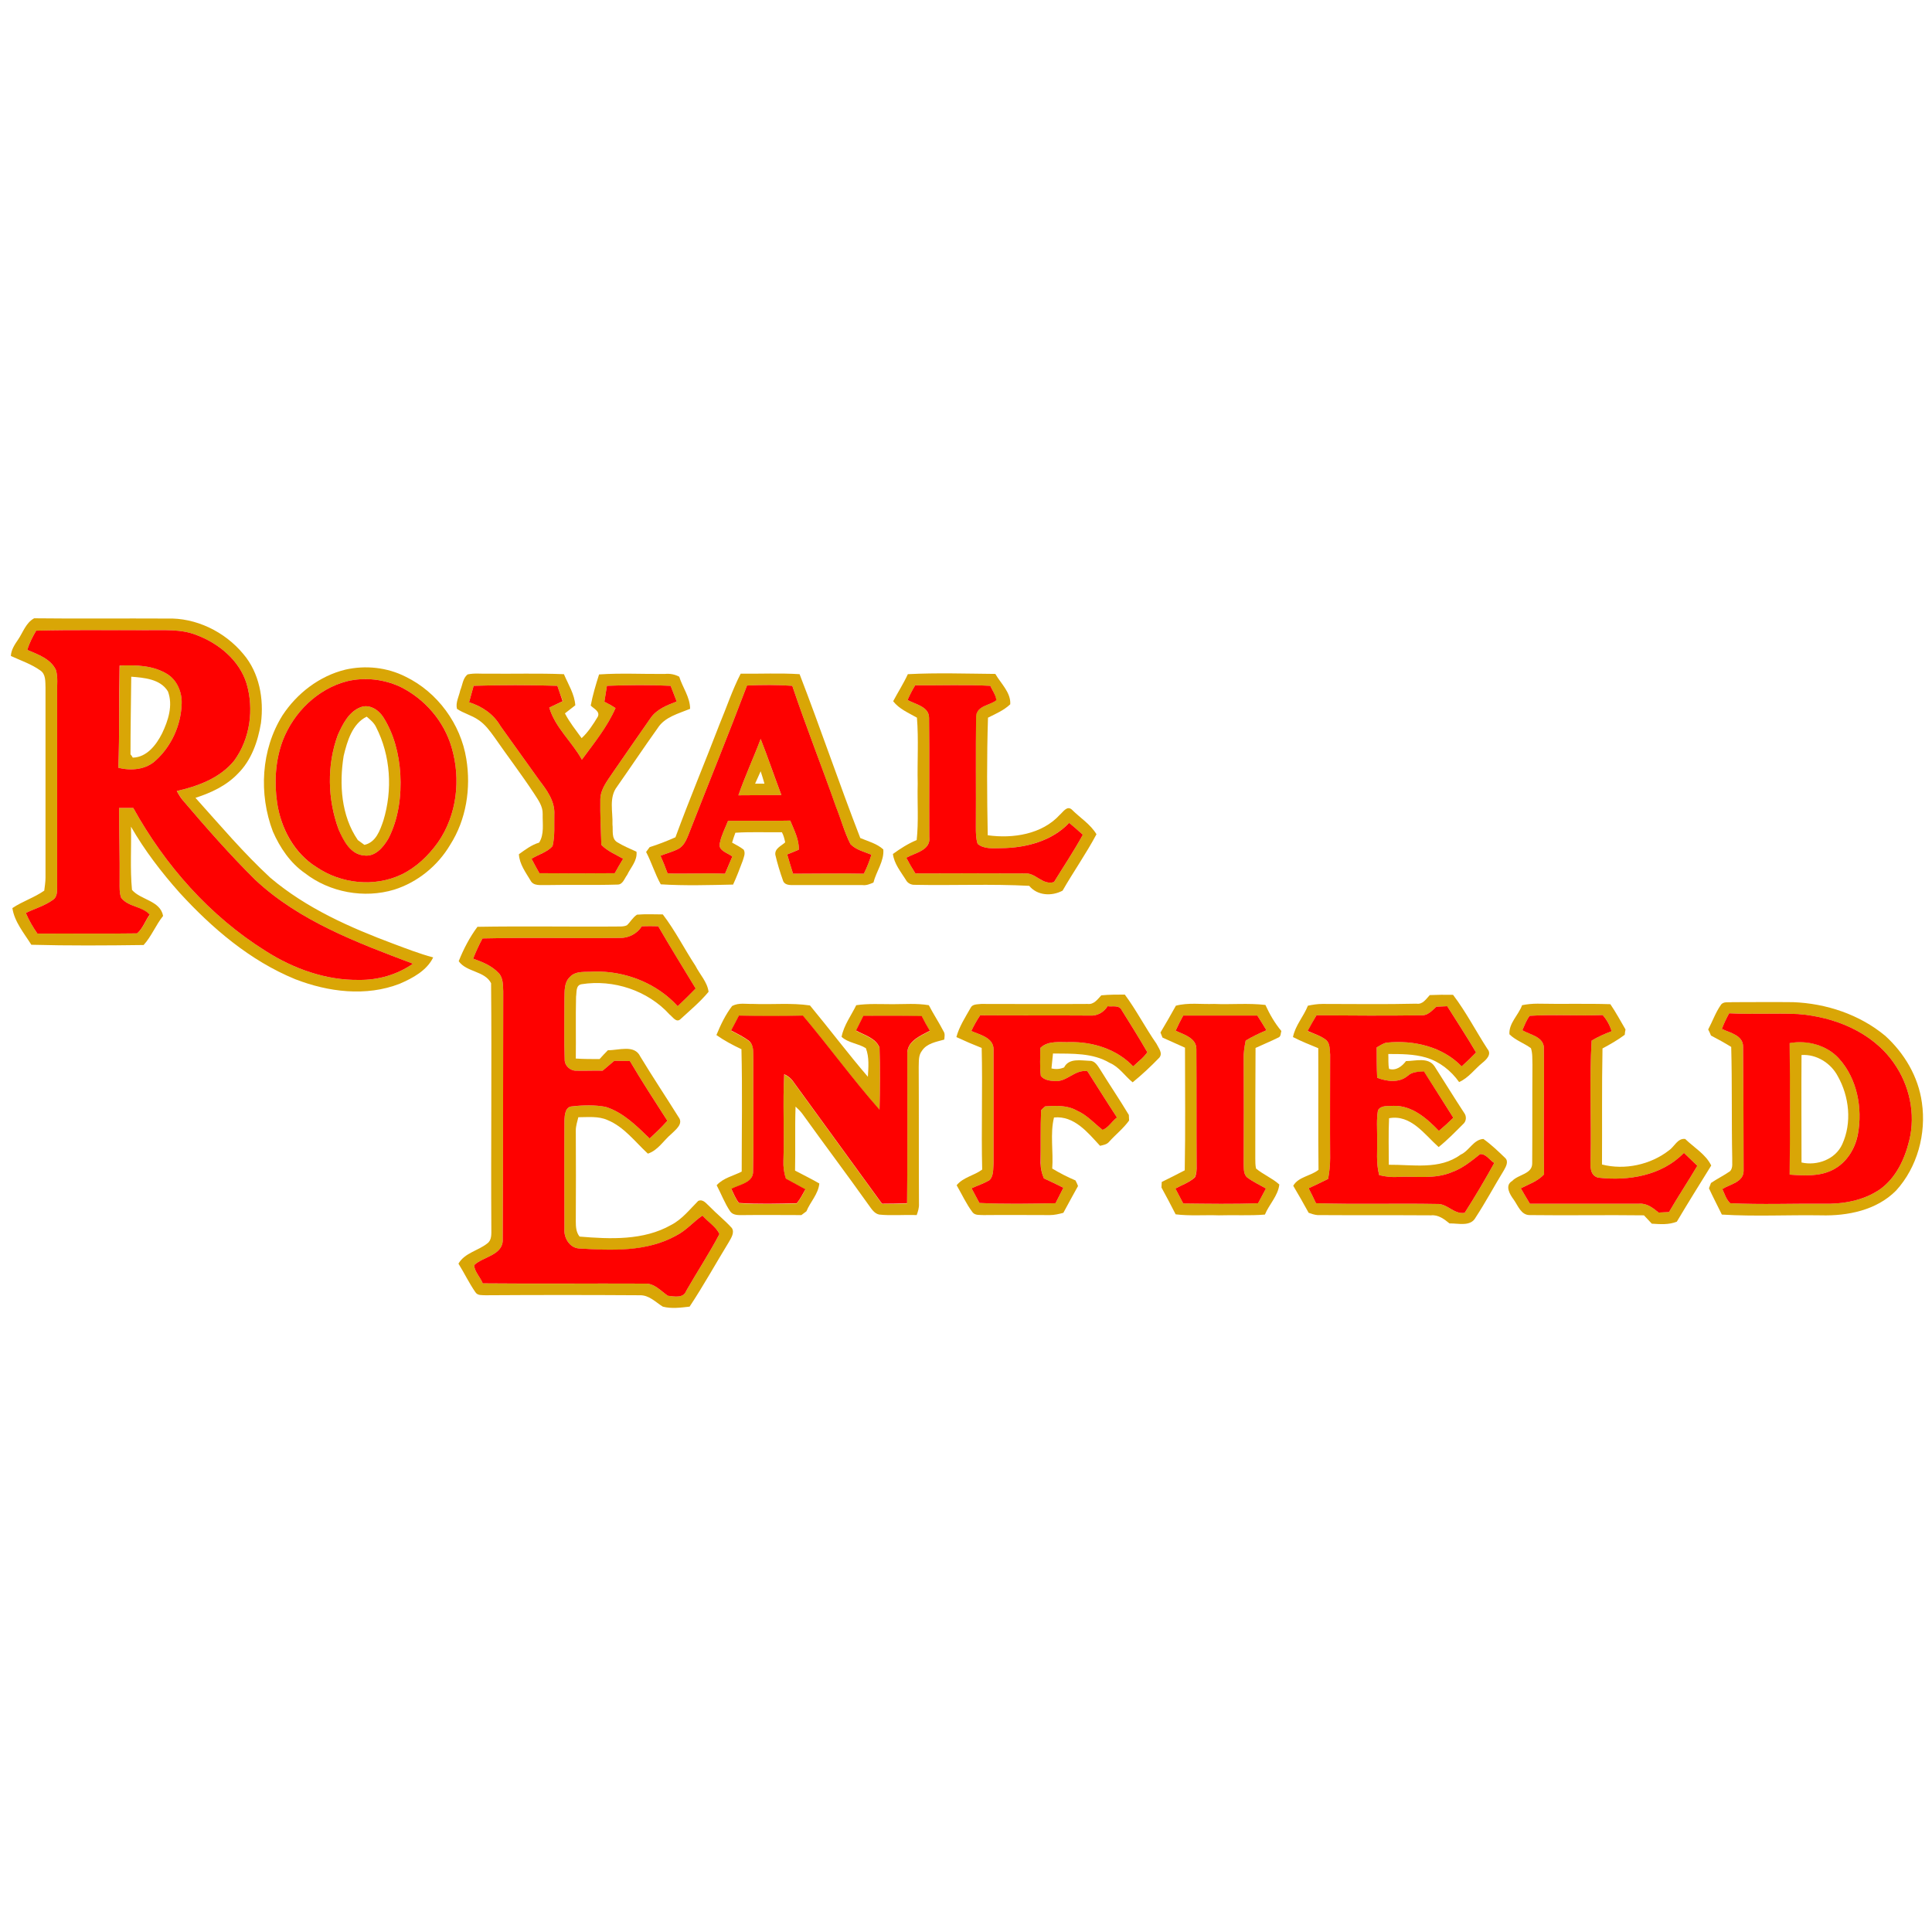 <svg version="1.2" xmlns="http://www.w3.org/2000/svg" viewBox="0 0 764 764" width="100" height="100"><style>.a{fill:#d9a606}.b{fill:#fe0100}</style><path class="a" d="m7.1 253c2-2.9 3.1-6.7 6.4-8.5 17.5 0.2 35 0 52.5 0.1 11.5-0.4 22.9 5.2 30.2 14 6.4 7.5 8.2 17.8 7 27.3-1.2 7.3-3.8 14.8-9.2 20.1-4.5 4.7-10.5 7.5-16.7 9.5 9.7 10.8 19 21.8 29.6 31.6 14.3 12.1 31.5 19.7 48.9 26.2 5.1 1.9 10.2 3.9 15.5 5.3-2.5 5.2-8.1 8.2-13.2 10.4-13.3 5.2-28.3 3.3-41.4-1.8-17.8-7.3-32.8-20.1-45.7-34.2-7.2-8.1-13.8-16.7-19.2-26.1 0.2 8.3-0.4 16.7 0.4 25 3.4 4 11.2 4.2 12.3 10.3-2.9 3.6-4.6 8.1-7.7 11.5-14.8 0.2-29.7 0.3-44.4-0.1-2.9-4.6-6.7-9.1-7.5-14.5 4-2.7 8.6-4.1 12.6-6.9 0.2-1.7 0.5-3.4 0.5-5.2 0-25 0-50 0-75-0.1-2.4 0.2-5.4-2.1-6.9-3.5-2.5-7.7-3.9-11.6-5.7 0.1-2.4 1.5-4.5 2.8-6.4zm7.2-3.6c-1.4 2.4-2.7 4.9-3.5 7.6 4.2 1.8 9.2 3.5 11.3 7.9 0.9 2.9 0.4 6.1 0.5 9.1q0 38.6 0 77.1c0 1.7-0.1 3.7-1.6 4.7-3.3 2.4-7.2 3.5-10.8 5.2 1.2 2.9 2.8 5.6 4.6 8.2 13.1-0.1 26.3 0.1 39.4-0.1 2.3-1.8 3.2-5 5-7.3-3-3.5-8.5-3.1-11.3-6.8-0.7-1.9-0.6-4-0.6-6 0.1-9.8-0.2-19.7-0.2-29.5q2.8 0 5.6 0c12.5 22.6 30.3 42.8 52.4 56.6 11 7 23.8 11.6 36.9 11.4 7.6 0.1 15.1-2.1 21.3-6.4-22-8.3-44.8-16.8-62.3-33.1-10.1-10-19.4-20.6-28.6-31.4-0.9-1.2-1.8-2.5-2.5-3.8 8.4-1.9 17.1-5.1 22.7-12 6.3-8.6 7.9-20.3 4.9-30.5-2.8-9.1-10.9-15.8-19.6-19.1-6.4-2.6-13.3-1.9-20-2-14.5 0.2-29.1-0.2-43.6 0.2z"/><path class="a" d="m47.4 263.2c6.5-0.3 13.5-0.1 19.1 3.6 4 2.6 5.7 7.6 5.3 12.2-0.4 8.1-4.1 16.1-10.1 21.6-3.9 3.8-9.9 4.3-14.9 3 0.5-13.4 0.2-26.9 0.6-40.4zm4.5 4.4c-0.1 10.2-0.3 20.5-0.3 30.7 0.3 0.3 0.7 0.9 0.9 1.3 5.5-0.1 9.3-5 11.6-9.6 2.4-5 4.4-11.1 2.3-16.6-3-4.9-9.4-5.4-14.5-5.8z"/><path class="a" d="m136.6 264.8c8-1.8 16.5-0.9 23.8 2.8 12.6 6.1 21.8 18.7 24 32.5 1.9 11.6 0 24-6.4 34-4.9 8.3-12.9 14.8-22.1 17.7-11.9 3.6-25.5 1.1-35.3-6.5-5.8-4-9.9-10.1-12.7-16.5-5.6-14.8-4.7-32.3 3.8-45.9 5.7-8.7 14.6-15.6 24.9-18.1zm0.6 4.6c-11.6 3-21.1 12.3-25.4 23.5-2.9 7.8-3.4 16.4-2.2 24.6 1.5 10.1 6.7 20 15.6 25.4 9.7 6.6 22.9 8 33.6 2.9 5.8-2.8 10.6-7.4 14.4-12.7 7.5-10.8 9.1-25 5.4-37.5-3-10.4-10.6-19.2-20.3-24-6.5-3-14-3.9-21.1-2.2z"/><path class="a" d="m184.9 266.7c2.7-0.6 5.4-0.2 8.1-0.3 10 0.1 20-0.2 30 0.2 1.7 4 4.2 7.9 4.5 12.3q-2.1 1.6-4.1 3.2c1.8 3.5 4.3 6.6 6.6 9.8 2.6-2.4 4.6-5.5 6.4-8.5 1-2.1-1.7-3.2-2.8-4.4 0.8-4.2 2-8.2 3.3-12.3 8.7-0.6 17.4-0.1 26.1-0.2 2-0.2 3.9 0.2 5.6 1.1 1.3 4.2 4.3 8.1 4.3 12.7-4.6 1.9-10 3.2-12.8 7.6-5.5 7.7-10.7 15.5-16.1 23.2-3.3 4.3-1.6 10-1.8 14.9 0.3 2.4-0.5 5.5 1.8 7 2.4 1.5 5.1 2.6 7.7 3.8 0.4 3.6-2.3 6.2-3.7 9.2-1.1 1.4-1.7 3.9-3.9 3.8-9.3 0.3-18.7 0-28.1 0.2-2.1-0.1-5 0.5-6.2-1.8-1.9-3.2-4.4-6.5-4.6-10.4 2.5-1.8 5-3.7 8-4.6 2.1-3.3 1.3-7.5 1.4-11.3 0.1-3.1-1.8-5.6-3.4-8.1-5-7.6-10.5-14.8-15.7-22.3-1.8-2.5-3.7-5.1-6.3-6.8-2.7-1.9-5.9-2.6-8.5-4.4-0.6-2.5 0.8-4.9 1.3-7.3 0.9-2.1 1-4.8 2.9-6.3zm2.4 4.5q-0.9 3.3-1.8 6.5c5.1 1.6 9.7 4.7 12.4 9.4 5.1 7.2 10.3 14.3 15.4 21.5 3 3.9 6.2 8.3 5.9 13.5-0.1 4.1 0.3 8.4-0.7 12.5-2.1 2.4-5.6 3.3-8.3 5q1.5 2.9 3.1 5.7c9.9 0.1 19.8 0.1 29.8 0q1.6-2.9 3.3-5.7c-2.9-1.7-6.2-3-8.6-5.5-0.2-6-0.5-12.1-0.4-18.1 0.1-4.1 2.9-7.4 5-10.6 4.9-7.1 9.8-14.2 14.7-21.2 2.4-3.7 6.6-5.3 10.5-6.8q-1.2-3.1-2.4-6.2c-8.4-0.4-16.8-0.3-25.2 0q-0.5 3.1-1 6.3 2.3 1.1 4.4 2.5c-3.2 7.5-8.5 13.9-13.3 20.4-3.9-7.1-10.6-12.7-12.9-20.6q2.7-1.3 5.4-2.5-1.2-3.1-2.2-6.1-16.6-0.5-33.1 0z"/><path class="a" d="m292.9 266.4c7.8 0.1 15.5-0.3 23.3 0.2 8.3 21.5 15.7 43.4 24 64.8 3.1 1.3 6.6 2.2 9.1 4.5 0.4 4.6-2.8 8.7-3.9 13.1-1.4 0.6-2.8 1.2-4.3 1-9.1 0-18.1 0-27.1 0-1.5 0-3.6 0.1-4.3-1.6-1.2-3.4-2.3-6.9-3.1-10.4-0.3-2.5 2.4-3.5 3.9-4.9-0.3-1.4-0.6-2.7-1.3-4-6.2 0.1-12.3-0.2-18.4 0.2q-0.7 1.9-1.3 3.9c1.6 0.9 3.2 1.7 4.6 2.8 0.8 1.5 0 3-0.4 4.4-1.2 3.2-2.4 6.4-3.8 9.4-9.5 0.2-19.1 0.5-28.6-0.1-2.3-4.1-3.6-8.6-5.8-12.8 0.3-0.4 1-1.4 1.4-1.9 3.5-1.1 6.8-2.4 10.2-3.9 5.5-15 11.7-29.7 17.4-44.6 2.8-6.7 5.1-13.7 8.4-20.1zm2.5 4.7c-7.3 19.3-15.1 38.4-22.6 57.6-1 2.5-1.9 5.3-4.2 6.8-2.3 1.3-4.9 1.9-7.4 2.9q1.5 3.4 2.8 7c7.6 0.2 15.2-0.2 22.7 0.1q1.5-3.4 2.9-6.8c-2-1.5-5.9-2.4-4.9-5.5 0.6-3 2.1-5.8 3.2-8.6 8.2-0.1 16.4 0.1 24.6-0.1 1.5 3.7 3.5 7.4 3.4 11.5q-2.3 0.9-4.6 1.9 1.1 3.8 2.3 7.6c9.3 0 18.7-0.2 28 0 1.2-2.4 2.2-4.9 3-7.5-2.9-1.2-6.1-1.9-8.3-4.2-2.4-4.7-3.7-9.8-5.7-14.6-5.6-16.1-11.9-31.9-17.3-48-5.9-0.4-11.9-0.4-17.9-0.1z"/><path class="a" d="m359 266.6c11.5-0.6 23.1-0.2 34.6-0.1 2.2 3.8 6.2 7.4 5.9 12-2.5 2.4-5.8 3.8-8.8 5.3-0.5 15.5-0.4 31-0.1 46.5 10 1.4 21.5-0.4 28.5-8.1 1.3-1.1 2.8-3.7 4.7-2.1 3.3 3.3 7.4 5.8 9.8 9.8-4.1 7.7-9.1 14.8-13.4 22.3-4.3 2.3-10 2-13.2-1.9-15-0.8-30-0.1-45.1-0.4-1.5 0.1-3-0.6-3.7-2-2-3.2-4.6-6.3-5.1-10.2 2.9-2.1 6-4.1 9.4-5.5 0.8-7.4 0.2-14.8 0.4-22.3-0.2-8.7 0.4-17.4-0.3-26.1-3.3-1.9-7-3.4-9.4-6.5 1.9-3.6 4.1-7 5.8-10.7zm-0.1 10.2c3.2 1.8 8.5 2.6 8.5 7.1 0.2 15.7 0 31.4 0.1 47 0.7 5.4-5.6 6.3-9.1 8.3q1.6 3.1 3.6 6.2 21.5-0.1 43.1 0c4.4-0.5 7.1 4.8 11.7 3.4 3.8-6.2 7.9-12.3 11.4-18.7q-2.6-2.4-5.4-4.7c-6.9 7.2-17.1 9.9-26.9 10-3.1 0-6.7 0.5-9.3-1.7-0.7-2.1-0.7-4.5-0.7-6.7 0.1-14.7-0.1-29.4 0-44 0.7-4 5.5-4 8-6.1-0.1-2.1-1.5-3.9-2.3-5.7-9.9-0.5-19.8-0.1-29.7-0.2q-1.7 2.8-3 5.8z"/><path class="a" d="m142.5 279.7c3.5-1.4 7.1 0.9 9 3.8 4.3 6.7 6.3 14.7 6.8 22.5 0.5 8.8-0.7 17.8-4.7 25.6-2 3.4-5.2 7.3-9.6 6.7-5.4-0.4-8.3-5.9-10.1-10.3-4.4-11.9-4.7-25.5-0.3-37.4 1.9-4.2 4.3-9.1 8.9-10.9zm-6.6 19.2c-1.8 11.2-1 23.7 5.6 33.3q1.3 0.9 2.6 1.9c4.6-1 6.2-5.8 7.5-9.6 3.7-12.1 2.9-25.7-2.9-37-0.8-1.7-2.3-2.9-3.7-4.1-5.7 2.8-7.7 9.7-9.1 15.5z"/><path class="a" d="m292 314.5c2.6-7.6 6-14.8 8.8-22.3 2.9 7.4 5.4 14.9 8.2 22.2-5.7 0-11.4 0.1-17 0.1zm6.6-4.6c0.9 0 2.8 0 3.7 0q-0.7-2.5-1.5-4.9-1.1 2.4-2.2 4.9z"/><path class="a" d="m247.9 365.9c1.4-1.3 2.3-3.1 4-4.2 3.4-0.3 6.8-0.1 10.2-0.1 4.9 6.4 8.5 13.6 12.9 20.3 1.7 3.4 4.7 6.4 5.2 10.3-3.3 4-7.4 7.4-11.2 10.9-1.6 1.4-3-1-4.2-1.9-8.6-9.5-22.2-14-34.8-12-2.4 0.4-1.9 3.1-2.2 4.9-0.2 8.1 0 16.3-0.1 24.5 3.1 0.2 6.2 0.2 9.4 0.2q1.6-1.8 3.3-3.5c4.2 0.1 10.5-2.4 12.8 2.5 4.9 8.1 10.1 15.9 15.1 23.9 2.1 2.7-1.1 5-2.8 6.7-3.1 2.6-5.3 6.5-9.3 7.8-5.1-4.7-9.4-10.6-16-13.3-3.6-1.6-7.7-1.1-11.5-1.1-0.4 1.7-1 3.4-1 5.2q0.1 18 0 36c0 2 0.1 4.3 1.5 6 12.1 1 25.3 1.6 36.2-4.6 4.3-2.2 7.3-6.1 10.7-9.5 2-0.9 3.3 1.2 4.6 2.3 2.8 2.9 6 5.4 8.7 8.4 1.2 1.8-0.3 4-1.2 5.6-5.2 8.5-10 17.2-15.5 25.5-3.5 0.4-7.2 0.9-10.6 0-2.9-1.8-5.4-4.6-9.1-4.5q-30.5-0.2-61 0c-1.4-0.1-3.1 0.2-4-1.2-2.5-3.6-4.4-7.6-6.7-11.3 2.5-4.3 7.8-5.1 11.4-8 1.8-1.3 1.6-3.7 1.6-5.7-0.2-32.4 0.2-64.8-0.1-97.2-2.5-4.9-9.7-4.3-12.8-8.7 1.9-4.8 4.3-9.4 7.4-13.6 18-0.3 36.1 0 54.2-0.1 1.6-0.1 3.4 0.2 4.9-0.5zm5.9 0.4c-1.9 3-5.3 4.7-8.7 4.6-18.1 0.2-36.2-0.2-54.3 0.2q-2.1 3.9-3.7 8c3.7 1.3 7.4 2.8 10.1 5.7 1.8 2 1.7 4.8 1.8 7.3-0.1 32.6 0 65.3-0.2 97.9 0.3 6.4-7.8 6.9-11.3 10.3 0.1 2.5 2.4 4.7 3.4 7.2 21.3 0.3 42.7 0 64.1 0.1 3.8-0.2 6.3 2.9 9.1 4.8 2.6 0.3 6.2 1.1 7.3-2 4.3-7.5 9.1-14.8 13.1-22.4-1.4-3-4.6-4.7-6.7-7.3-3.6 2.4-6.4 5.9-10.4 7.9-11.6 6.5-25.5 6-38.4 5.1-3.7-0.2-6.1-4.2-5.8-7.7 0-14.3-0.1-28.7 0-43 0.1-2.1 0.3-5.4 3.1-5.5 4.4-0.5 8.9-0.6 13.2 0.2 7 2.2 12.3 7.6 17.4 12.5 2.5-2.2 4.8-4.5 7-7-5-7.8-10.1-15.6-14.8-23.6q-3.1-0.1-6.2-0.1-2.3 2-4.6 3.9c-3.5-0.1-6.9 0.1-10.4 0-2.4 0.1-4.7-2-4.6-4.5-0.3-8-0.1-15.9-0.1-23.9 0.1-3-0.2-6.4 2.1-8.6 2.4-2.7 6.4-1.9 9.6-2.2 12.4-0.3 24.8 4.6 33.1 13.7q3.6-3.4 7.1-7c-5-8.1-10-16.3-14.8-24.6q-3.3 0-6.5 0z"/><path class="a" d="m435.5 393.6c3.1-0.3 6.2-0.3 9.3-0.3 4.6 6.2 8.1 13.1 12.5 19.4 0.8 1.7 2.7 3.8 1.1 5.6-3.3 3.4-6.8 6.7-10.5 9.7-3.1-2.5-5.3-6.1-9.1-7.7-6.7-4-14.8-3.6-22.4-3.7q-0.3 3-0.6 5.9c1.7 0.4 3.4 0.3 5-0.4 1.9-3.8 6.7-2.7 10.1-2.6 2.1-0.1 3.2 2 4.2 3.5 3.7 6 7.7 11.9 11.3 17.9 0 0.6 0.1 1.7 0.1 2.2-2.3 3.2-5.4 5.6-7.9 8.4-0.9 1.1-2.3 1.3-3.6 1.6-4.8-5.2-10.2-12-18.2-11.2-1.6 6.4-0.2 13.5-0.7 20.2q4.5 2.7 9.2 4.7c0.3 0.6 0.8 1.6 1 2.2-1.9 3.5-3.9 7-5.8 10.6-1.8 0.5-3.6 0.9-5.4 0.9-8.7 0-17.4-0.1-26.1 0-1.5-0.1-3.4 0.2-4.4-1.1-2.5-3.3-4.2-7.1-6.3-10.7 2.6-3.2 6.9-3.8 10.1-6.2-0.4-16 0.2-32.1-0.2-48.1q-5.1-2-10-4.3c1.1-4.1 3.5-7.8 5.6-11.5 0.7-1.6 2.7-1.4 4.2-1.6 14 0 28 0.1 42.1 0 2.5 0.3 3.9-1.8 5.4-3.4zm-4.4 8c-14.5-0.1-29 0-43.5-0.1q-2 3-3.5 6.2c3.4 1.5 8.8 2.6 8.8 7.3 0 15 0 30 0 45-0.2 2.2 0.1 4.8-1.5 6.6-2.2 1.4-4.8 2.2-7.2 3.3q1.6 2.9 3.1 5.8c10.1 0.5 20.1 0.3 30.1 0.1q1.6-3.1 3.1-6.1c-2.5-1.3-5.1-2.5-7.7-3.7-0.8-1.9-1.3-3.9-1.2-6 0-7-0.2-14 0.1-21 0.4-0.4 1.2-1.2 1.6-1.5 4.3-0.3 8.7-0.5 12.6 1.7 3.9 1.7 6.8 5 10.1 7.6 2.2-0.7 3.7-3.4 5.7-4.9-4-6.1-7.8-12.2-11.7-18.3-5-0.8-8.1 4.4-13 3.9-1.9-0.1-4.1-0.4-5.4-2-0.5-3.7-0.2-7.4-0.2-11.1 3.2-3 7.7-2.2 11.6-2.3 9.1-0.2 18.7 2.8 25.1 9.6 2-1.8 4.1-3.4 5.6-5.6-3.2-5.6-6.7-11.1-10.1-16.6-1-2.2-3.7-1.3-5.6-1.6-1.5 2.4-4.1 3.9-6.9 3.7z"/><path class="a" d="m565.4 393.5q4.5-0.2 9.2-0.1c5.1 6.7 9 14.3 13.6 21.4 1.8 2.1-0.4 4.2-2 5.5-3.1 2.5-5.4 5.9-9.2 7.6-3.2-4.5-7.7-8.1-13.1-9.7-4.8-1.4-9.9-1.4-14.9-1.4 0.1 2-0.1 4 0.3 5.9 2.8 0.8 5.1-1 6.7-3.1 3.7 0 8.8-1.7 11.3 2.1 3.9 6.1 7.7 12.3 11.7 18.4 1 1.3 0.9 3.3-0.4 4.4-3.1 3.1-6.2 6.3-9.7 9.1-5.6-5-11-13-19.6-11.4-0.3 6.1-0.1 12.3-0.1 18.4 9.5-0.1 20.1 2.1 28.4-4 3.4-1.5 5.1-6 9-6.2 3.1 2.2 5.9 4.9 8.6 7.5 1.5 1.4 0.3 3.5-0.5 4.9-3.8 6.2-7.2 12.6-11.2 18.7-2 3.7-6.9 2.2-10.3 2.3-2.1-1.7-4.4-3.5-7.3-3.2-14.9-0.1-29.9 0-44.9-0.1-1.2-0.1-2.4-0.5-3.5-0.9-2-3.6-4-7.2-6.1-10.7 2.1-3.6 6.9-3.8 10-6.3-0.2-16.1 0-32.1-0.1-48.1-3.4-1.4-6.7-2.7-10-4.4 0.9-4.6 4.2-8.1 5.9-12.4 1.9-0.4 3.8-0.7 5.8-0.7 12.4 0 24.7 0.2 37.1-0.1 2.5 0.4 3.8-1.8 5.3-3.4zm-3.4 8c-13.8 0.2-27.6 0.1-41.4 0q-1.9 3.1-3.5 6.3c2.5 1 5.3 1.8 7.5 3.6 1.4 1.5 1.2 3.7 1.4 5.6 0 13.7-0.1 27.4 0 41 0 2.8-0.3 5.5-0.8 8.2q-3.8 1.9-7.7 3.7 1.5 2.9 2.9 5.9c15.9 0.5 31.8 0 47.7 0.3 4.2-0.3 6.8 4.2 11.1 3.5 4.1-6.4 8-13 11.7-19.7-1.8-1.1-3.3-3.7-5.6-3.5-3.4 2.7-6.9 5.6-11.1 7.1-6.7 2.9-14.2 1.6-21.3 1.9-2.5 0.2-5.1-0.1-7.5-0.7-1.3-4.8-0.7-9.8-0.8-14.6 0-3.7-0.3-7.4 0.3-11 1.2-2.2 4.1-1.6 6.2-1.8 7.3-0.2 13.2 5 17.9 9.9q3-2.5 5.7-5.2c-3.8-6.1-7.7-12.1-11.6-18.2-2.3 0-4.7 0-6.5 1.7-3.4 2.8-8.1 2.2-12 0.7-0.2-4-0.2-8-0.2-12 1.3-0.7 2.6-1.7 4-1.9 10.6-1.1 22.1 1.6 29.6 9.4q3-2.7 5.7-5.5c-3.6-6.2-7.6-12.2-11.4-18.3q-2.1 0.1-4.3 0.2c-1.7 1.5-3.4 3.6-6 3.4z"/><path class="a" d="m680.5 397.4c1-1.5 3-0.9 4.5-1.1 8 0 16.1-0.1 24.1 0 13.1 0.5 26.3 4.9 36.4 13.3 7.6 6.9 13.1 16.2 14.5 26.4 1.8 12.3-1.8 25.6-10.2 34.8-7.7 7.8-19.2 10.1-29.8 9.8-13-0.2-26.1 0.5-39.1-0.3-1.7-3.5-3.5-6.9-5.1-10.4 0.2-0.5 0.6-1.5 0.8-2.1 2.5-1.7 5.2-3 7.6-4.7 1.2-1.4 0.7-3.4 0.8-5.1-0.3-14.7 0-29.4-0.4-44-2.6-1.6-5.3-3.1-8-4.5-0.2-0.6-0.8-1.8-1.1-2.4 1.7-3.2 2.9-6.7 5-9.7zm0.4 9.5c3.2 1.5 8.5 2.5 8.4 7.1 0.1 16.3 0.2 32.7 0.2 49 0 4.5-5.4 5.3-8.4 7.2 0.9 1.9 1.5 4.1 3.1 5.6 12.3 0.6 24.6 0.1 36.8 0.2 7.8 0.2 15.8-1.2 22.3-5.6 6.4-4.5 9.9-12 11.7-19.4 2.6-10.5 0.1-22-6.2-30.8-8.5-12.1-23.4-18.1-37.8-19.2-9.1-0.4-18.2 0.2-27.2-0.3q-1.7 3-2.9 6.2z"/><path class="a" d="m289.6 397.8c2.5-1.4 5.6-0.7 8.3-0.8 7.5 0.3 15-0.5 22.4 0.6 7.7 9.3 15 19 22.9 28.2 0.2-3.7 0.6-7.7-0.8-11.3-3-1.9-7.1-2.1-9.6-4.5 0.9-4.6 3.8-8.4 5.8-12.5 4.7-0.7 9.6-0.4 14.4-0.4 4.7 0 9.5-0.4 14.3 0.4 1.8 3.5 4 6.8 5.8 10.3 0.7 1 0.4 2.2 0.3 3.3-3.2 0.9-6.9 1.5-8.8 4.4-1.5 1.9-1.2 4.3-1.3 6.5 0.1 18 0 36 0.1 54 0.1 1.6-0.4 3.1-0.9 4.5-5-0.2-9.9 0.3-14.8-0.2-2-0.4-3.1-2.3-4.2-3.8-8.6-12.1-17.5-23.9-26.1-35.9-0.8-1.1-1.8-2.1-2.8-3-0.3 8.4 0 16.9-0.2 25.3 3.2 1.7 6.5 3.3 9.6 5.1-0.4 4.2-3.6 7.3-5.1 11-0.5 0.4-1.5 1.1-2 1.5-7.6 0-15.2-0.1-22.9 0-1.8 0-4 0.2-5.2-1.4-2.2-3.2-3.6-7-5.4-10.4 2.6-2.9 6.6-3.7 9.9-5.4 0-16.2 0.3-32.3-0.1-48.4-3.4-1.6-6.8-3.4-9.9-5.6 1.7-4.1 3.6-8.1 6.3-11.6zm-0.5 9.8c2.5 1.3 5 2.5 7.2 4.2 2.1 1.8 1.5 4.9 1.6 7.3-0.1 14.7 0.2 29.4-0.1 44 0.2 4.7-5.4 5.4-8.6 7.1 0.9 1.9 1.7 3.9 3 5.6 7.6 0.5 15.3 0.3 22.9 0.1 1.4-1.7 2.3-3.6 3.4-5.5-2.6-1.4-5.1-2.8-7.7-4.2-0.8-2.3-1.1-4.7-1-7.1 0.4-11.4-0.3-22.9 0.3-34.2 1.6 0.7 2.9 1.8 3.8 3.2 11.6 16 23.3 32 34.9 48q4.9 0 9.9-0.2c0.2-19.6 0.1-39.2 0.1-58.8-0.4-5.2 5.2-7.4 8.9-9.4q-1.7-2.8-3.2-5.8c-7.7-0.2-15.4-0.1-23.1-0.1q-1.4 2.9-2.9 5.8c3.2 1.8 7.7 2.9 9.3 6.7 0.3 8.2 0.2 16.4 0 24.6-10.6-12-20-25-30.3-37.2-8.4 0.2-16.9 0.2-25.3 0q-1.5 2.9-3.1 5.9z"/><path class="a" d="m465 397.7c4.9-1.3 10-0.5 15.1-0.7 6.7 0.3 13.5-0.4 20.3 0.4 1.7 3.7 3.7 7.2 6.3 10.3-0.3 0.9-0.1 2.2-1.2 2.6-3 1.5-6 2.7-9 4.1-0.1 14.5-0.1 29.1-0.1 43.7 0 1.3 0 2.7 0.3 4 2.9 2.4 6.4 3.8 9.2 6.3-0.5 4.5-4 7.8-5.7 11.9-6.1 0.5-12.1 0.1-18.2 0.3-5.7-0.2-11.5 0.3-17.1-0.4-1.8-3.6-3.7-7.1-5.6-10.6 0-0.5 0.1-1.6 0.1-2.2 3-1.5 6.1-3 9.1-4.6 0.3-16.2 0.1-32.3 0.1-48.5q-4.5-2-8.9-4c-0.2-0.5-0.6-1.5-0.8-2 2.1-3.5 4.1-7 6.1-10.6zm-0.1 9.9c3.3 1.5 8.3 2.9 8.2 7.3 0.1 15.4 0 30.7 0.1 46.1-0.1 1.6 0 3.2-0.8 4.6-2.1 2-5 3-7.6 4.4q1.5 2.9 3.1 5.9c9.9 0.1 19.8 0.3 29.6-0.1q1.5-2.9 3.1-5.8c-2.4-1.4-5-2.6-7.3-4.3-1.7-1.3-1.4-3.8-1.5-5.7q0.1-20.5 0-41c-0.1-2.5 0.3-5 0.8-7.5 2.6-1.6 5.4-2.9 8.2-4.1q-1.8-3-3.6-5.8-14.7 0-29.3 0-1.6 2.9-3 6z"/><path class="a" d="m601.9 397.5c2-0.4 4-0.6 6.1-0.6 9.6 0.2 19.2-0.1 28.8 0.2 2.2 3.2 4 6.6 6 10-0.1 0.5-0.3 1.6-0.3 2.1-2.8 2.1-5.8 3.8-8.8 5.4-0.3 15.3-0.1 30.6-0.2 45.9 9 2.3 19.2 0.1 26.5-5.6 2.1-1.4 3.4-4.9 6.4-4.5 3.5 3.4 8.1 6 10.3 10.5-4.6 7.4-9.2 14.8-13.6 22.2-3.2 1.3-6.6 1-9.9 0.8q-1.5-1.6-3.1-3.3c-15.1-0.2-30.1 0.1-45.2-0.1-3.4 0-4.6-3.7-6.3-6.1-1.5-2-3.7-5.6-0.6-7.4 2.4-2.6 7.9-2.7 7.9-6.9 0.1-13.1 0-26.1 0.1-39.1-0.1-2.2 0.1-4.4-0.6-6.5-2.7-2-6.1-3.1-8.5-5.5-0.3-4.4 3.6-7.6 5-11.5zm3 4.2c-1.3 1.7-2 3.7-2.9 5.7 3 1.8 7.9 2.4 8.5 6.5 0.2 16.8-0.2 33.7 0.1 50.5-2.5 2.7-6 3.9-9.2 5.5q1.7 3 3.6 6.1c14.4 0 28.7 0 43.1 0 3.1-0.3 5.6 1.7 7.8 3.5q2.1-0.1 4.1-0.2c3.6-6.2 7.6-12.2 11.2-18.3q-2.7-2.6-5.3-5.1c-8.7 9-22 11.2-33.9 9.8-3.5-0.9-3.1-4.9-3-7.7 0.3-15.5-0.5-31 0.4-46.5 2.5-1.5 5.2-2.7 7.9-3.7-0.7-2.4-1.9-4.5-3.5-6.4-9.6 0.4-19.3-0.3-28.9 0.3z"/><path class="a" d="m707.6 412.5c7-1.4 14.9 0.8 19.7 6.2 7.1 7.9 9.3 19.5 7.4 29.7-1.1 6-4.6 11.6-10.1 14.3-5.2 2.6-11.3 2.2-17 1.8 0.3-17.4 0.3-34.7 0-52zm4.8 4.7c-0.1 14.2 0 28.4 0 42.5 6.1 1.4 13.4-1.2 16.1-7.2 3.9-8.5 2.8-18.9-1.8-27-2.7-5.1-8.4-8.7-14.3-8.3z"/><path class="b" d="m14.3 249.4c14.5-0.4 29.1-0.1 43.6-0.2 6.7 0.1 13.6-0.6 20 2 8.7 3.3 16.8 10 19.6 19.1 3 10.2 1.4 21.9-4.9 30.5-5.6 6.9-14.3 10.1-22.7 12 0.7 1.3 1.5 2.6 2.5 3.8 9.2 10.8 18.5 21.4 28.6 31.4 17.5 16.3 40.3 24.8 62.3 33.1-6.2 4.3-13.7 6.5-21.3 6.4-13.1 0.2-25.9-4.4-36.9-11.4-22.1-13.8-39.9-34-52.4-56.6q-2.8 0-5.6 0c0 9.8 0.3 19.7 0.2 29.5 0 2-0.1 4.1 0.6 6 2.8 3.7 8.3 3.3 11.3 6.7-1.8 2.4-2.7 5.5-5 7.4-13.1 0.2-26.3 0-39.4 0.1-1.8-2.6-3.4-5.3-4.6-8.2 3.6-1.7 7.5-2.8 10.8-5.2 1.5-1 1.6-3 1.6-4.7q0-38.5 0-77.1c-0.1-3 0.4-6.2-0.5-9.1-2.1-4.4-7.1-6.1-11.3-7.9 0.8-2.7 2.1-5.2 3.5-7.6zm33 13.8c-0.3 13.5 0 27-0.5 40.4 5 1.3 11 0.8 14.9-3 6-5.5 9.7-13.5 10.1-21.6 0.4-4.6-1.4-9.6-5.3-12.2-5.6-3.7-12.7-3.9-19.2-3.6z"/><path class="b" d="m137.2 269.4c7.1-1.7 14.6-0.8 21.1 2.2 9.7 4.8 17.3 13.6 20.3 24 3.7 12.5 2.1 26.7-5.4 37.5-3.8 5.3-8.6 9.9-14.4 12.7-10.7 5.1-23.9 3.7-33.6-2.9-8.8-5.4-14.1-15.3-15.6-25.4-1.2-8.2-0.7-16.8 2.2-24.6 4.3-11.2 13.8-20.5 25.4-23.5zm5.3 10.3c-4.6 1.8-7 6.7-8.9 10.9-4.4 11.9-4.1 25.5 0.3 37.4 1.9 4.4 4.7 9.9 10.1 10.3 4.4 0.6 7.6-3.3 9.6-6.7 4-7.8 5.2-16.8 4.7-25.6-0.5-7.8-2.5-15.8-6.8-22.5-1.9-2.9-5.5-5.2-9-3.8z"/><path class="b" d="m187.3 271.2q16.5-0.5 33.1 0 1 3 2.1 6.1-2.6 1.2-5.3 2.5c2.3 7.9 9 13.5 12.9 20.6 4.8-6.5 10.1-13 13.3-20.4q-2.1-1.4-4.4-2.5 0.5-3.2 1-6.3c8.4-0.3 16.8-0.4 25.2 0q1.2 3.1 2.4 6.2c-3.9 1.5-8.1 3.1-10.5 6.8-4.9 7-9.8 14.1-14.7 21.2-2.1 3.2-4.9 6.5-5 10.6-0.1 6 0.2 12.1 0.4 18.1 2.4 2.5 5.7 3.8 8.6 5.5q-1.7 2.8-3.3 5.7c-10 0.1-19.9 0.1-29.8 0q-1.6-2.8-3.1-5.7c2.7-1.7 6.2-2.6 8.3-5 1-4.1 0.6-8.4 0.7-12.5 0.3-5.2-2.9-9.6-5.9-13.5-5.1-7.2-10.3-14.3-15.4-21.5-2.7-4.7-7.3-7.8-12.4-9.4q0.9-3.2 1.8-6.5z"/><path class="b" d="m295.4 271.1c6-0.3 12-0.3 17.9 0.1 5.4 16.1 11.7 31.9 17.3 47.9 2 4.9 3.3 10 5.7 14.7 2.2 2.3 5.4 3 8.3 4.2-0.8 2.6-1.8 5.1-3 7.5-9.3-0.2-18.7 0-28 0q-1.2-3.8-2.3-7.6 2.3-1 4.6-1.9c0.1-4.1-1.9-7.8-3.4-11.5-8.2 0.2-16.4 0-24.6 0.1-1.1 2.8-2.6 5.6-3.2 8.6-1 3.1 2.9 4 4.9 5.5q-1.4 3.4-2.9 6.8c-7.5-0.3-15.1 0.1-22.7-0.1q-1.3-3.6-2.8-7c2.5-1 5.1-1.6 7.4-2.9 2.3-1.5 3.2-4.3 4.2-6.8 7.5-19.2 15.3-38.3 22.6-57.6zm-3.4 43.4c5.6 0 11.3-0.1 17-0.1-2.8-7.4-5.3-14.8-8.2-22.2-2.8 7.5-6.2 14.7-8.8 22.3z"/><path class="b" d="m358.9 276.8q1.3-3 3-5.8c9.9 0.1 19.8-0.3 29.7 0.2 0.8 1.8 2.2 3.6 2.4 5.7-2.6 2.1-7.4 2.1-8 6.1-0.2 14.6 0 29.3-0.1 44 0 2.2 0 4.6 0.7 6.7 2.6 2.2 6.2 1.7 9.4 1.7 9.7-0.1 20-2.8 26.8-10q2.8 2.3 5.4 4.7c-3.5 6.4-7.6 12.5-11.4 18.7-4.6 1.4-7.3-3.9-11.7-3.4q-21.6-0.1-43.1 0-2-3.1-3.6-6.2c3.5-2 9.8-2.9 9.1-8.3-0.1-15.6 0.1-31.3-0.1-47 0-4.5-5.3-5.3-8.5-7.1z"/><path class="b" d="m253.8 366.3q3.2-0.1 6.5 0c4.8 8.3 9.8 16.4 14.8 24.6q-3.5 3.6-7.1 7c-8.3-9.1-20.7-14-33.1-13.7-3.2 0.3-7.2-0.5-9.6 2.2-2.3 2.2-2 5.6-2.1 8.6 0 7.9-0.2 15.9 0.1 23.9-0.1 2.5 2.2 4.6 4.6 4.5 3.5 0.1 6.9-0.1 10.4 0q2.3-1.9 4.6-3.9 3.1 0 6.2 0.1c4.7 8 9.8 15.8 14.8 23.6-2.2 2.5-4.5 4.7-7 7-5.1-4.9-10.4-10.3-17.4-12.5-4.3-0.8-8.8-0.7-13.2-0.2-2.8 0.1-3 3.4-3.1 5.5-0.1 14.3 0 28.7 0 43-0.3 3.5 2.1 7.5 5.8 7.7 12.9 0.8 26.8 1.4 38.4-5.1 4-2 6.8-5.5 10.4-7.9 2.1 2.5 5.3 4.3 6.7 7.3-4 7.6-8.8 14.9-13.1 22.4-1.1 3.1-4.7 2.3-7.3 2-2.8-1.9-5.3-5-9.1-4.8-21.4-0.1-42.8 0.1-64.1-0.1-1-2.5-3.3-4.7-3.4-7.2 3.5-3.4 11.6-3.9 11.3-10.3 0.2-32.6 0.1-65.3 0.2-97.9-0.1-2.5 0-5.4-1.8-7.3-2.7-2.9-6.4-4.4-10.1-5.7q1.6-4.1 3.7-8c18.1-0.4 36.2 0 54.3-0.2 3.4 0.1 6.8-1.6 8.7-4.6z"/><path class="b" d="m431.1 401.6c2.8 0.2 5.4-1.3 6.9-3.7 1.9 0.3 4.6-0.6 5.6 1.6 3.4 5.5 6.9 11 10.1 16.6-1.5 2.2-3.7 3.8-5.6 5.6-6.4-6.8-16-9.8-25.1-9.6-3.9 0.1-8.5-0.7-11.6 2.3 0 3.7-0.3 7.4 0.2 11.1 1.3 1.6 3.5 1.9 5.4 2 4.9 0.5 8-4.7 13-3.9 3.9 6.1 7.7 12.2 11.7 18.3-2 1.5-3.5 4.2-5.7 4.9-3.3-2.6-6.2-5.9-10.1-7.6-3.9-2.2-8.3-2-12.6-1.7-0.4 0.3-1.2 1.1-1.6 1.5-0.3 7-0.1 14-0.2 21 0 2.1 0.5 4.1 1.3 6 2.6 1.2 5.2 2.4 7.7 3.7q-1.5 3-3.1 6.1c-10 0.2-20.1 0.4-30.1-0.1q-1.5-2.9-3.1-5.8c2.4-1.1 5-1.9 7.2-3.3 1.6-1.8 1.3-4.4 1.5-6.6 0-15 0-30 0-45 0-4.7-5.4-5.8-8.8-7.3q1.5-3.2 3.5-6.2c14.5 0.1 29 0 43.5 0.1z"/><path class="b" d="m562 401.5c2.6 0.2 4.3-1.9 6-3.4q2.2-0.1 4.3-0.2c3.8 6.1 7.8 12.1 11.4 18.3q-2.7 2.8-5.7 5.5c-7.5-7.8-19-10.5-29.6-9.4-1.4 0.2-2.7 1.2-4 1.9 0 4 0 8 0.2 12 3.9 1.5 8.6 2.1 12-0.7 1.8-1.7 4.2-1.7 6.5-1.8 3.9 6.2 7.8 12.2 11.6 18.3q-2.7 2.7-5.7 5.2c-4.7-4.9-10.6-10.1-17.9-9.9-2.1 0.2-5-0.4-6.2 1.8-0.6 3.6-0.3 7.3-0.3 11 0.1 4.8-0.5 9.8 0.8 14.6 2.4 0.6 5 0.9 7.5 0.7 7.1-0.3 14.6 1 21.3-1.9 4.2-1.5 7.7-4.4 11.1-7.1 2.3-0.2 3.8 2.4 5.6 3.5-3.7 6.7-7.6 13.3-11.7 19.7-4.3 0.7-6.9-3.8-11.1-3.5-15.9-0.3-31.8 0.2-47.7-0.3q-1.4-3-2.9-5.9 3.9-1.8 7.7-3.7c0.5-2.7 0.8-5.4 0.8-8.2-0.1-13.6 0-27.3 0-41-0.2-1.9 0-4.1-1.4-5.6-2.2-1.8-5-2.6-7.5-3.7q1.6-3.1 3.5-6.2c13.8 0.1 27.6 0.2 41.4 0z"/><path class="b" d="m604.9 401.7c9.6-0.6 19.3 0.1 28.9-0.3 1.6 1.9 2.8 4 3.5 6.4-2.7 1-5.4 2.2-7.9 3.7-0.9 15.5-0.1 31-0.4 46.5-0.1 2.8-0.5 6.8 3 7.7 11.9 1.4 25.2-0.8 33.9-9.8q2.6 2.5 5.3 5.1c-3.6 6.1-7.6 12.1-11.2 18.3q-2 0.1-4.1 0.2c-2.2-1.8-4.7-3.8-7.8-3.5-14.4 0-28.7 0-43.1 0q-1.9-3.1-3.6-6.1c3.2-1.6 6.7-2.8 9.2-5.5-0.3-16.8 0.1-33.7-0.1-50.5-0.6-4.1-5.5-4.7-8.5-6.5 0.9-2 1.6-4 2.9-5.7z"/><path class="b" d="m680.9 406.9q1.2-3.2 2.9-6.2c9 0.5 18.1-0.1 27.2 0.3 14.4 1.1 29.3 7.1 37.8 19.2 6.3 8.8 8.8 20.3 6.2 30.8-1.8 7.4-5.3 14.9-11.7 19.4-6.5 4.4-14.5 5.8-22.3 5.6-12.2-0.1-24.5 0.4-36.8-0.2-1.6-1.5-2.2-3.7-3.1-5.6 3-1.9 8.4-2.7 8.4-7.2 0-16.3-0.1-32.7-0.2-49 0.1-4.6-5.2-5.6-8.4-7.1zm26.8 5.6c0.2 17.3 0.2 34.6 0 52 5.6 0.4 11.7 0.8 16.9-1.8 5.5-2.7 9-8.3 10.1-14.2 1.9-10.3-0.3-21.9-7.4-29.8-4.8-5.4-12.7-7.5-19.6-6.2z"/><path class="b" d="m289.1 407.5q1.6-3 3.1-5.9c8.4 0.2 16.9 0.2 25.3 0 10.3 12.2 19.7 25.2 30.3 37.2 0.2-8.2 0.3-16.4 0-24.6-1.6-3.8-6.1-4.9-9.3-6.7q1.5-2.9 2.9-5.8c7.7 0 15.4-0.1 23.1 0.1q1.5 3 3.2 5.8c-3.7 2-9.3 4.2-8.9 9.4 0 19.6 0.1 39.2-0.1 58.8q-5 0.2-9.9 0.2c-11.6-16-23.3-32-34.9-48-0.9-1.4-2.2-2.5-3.8-3.2-0.6 11.3 0.1 22.8-0.3 34.2-0.1 2.4 0.2 4.8 1 7.1 2.6 1.4 5.1 2.8 7.7 4.2-1.1 1.9-2 3.8-3.4 5.5-7.6 0.2-15.3 0.4-22.9-0.1-1.3-1.7-2.1-3.7-3-5.6 3.2-1.7 8.8-2.4 8.6-7 0.3-14.7 0-29.4 0.1-44.1-0.1-2.4 0.4-5.4-1.6-7.3-2.2-1.7-4.7-2.9-7.2-4.2z"/><path class="b" d="m464.9 407.6q1.4-3.1 3-6 14.6 0 29.3 0 1.8 2.8 3.6 5.8c-2.8 1.2-5.6 2.5-8.2 4.1-0.5 2.5-0.9 5-0.8 7.5q0.1 20.5 0 41c0.1 1.9-0.2 4.4 1.5 5.7 2.3 1.7 4.9 2.9 7.3 4.3q-1.6 2.9-3.1 5.8c-9.8 0.4-19.7 0.2-29.6 0.1q-1.6-3-3.1-5.9c2.6-1.4 5.5-2.4 7.7-4.4 0.7-1.4 0.7-3 0.7-4.6-0.1-15.4 0-30.8-0.1-46.1 0.1-4.4-4.9-5.8-8.2-7.3z"/></svg>